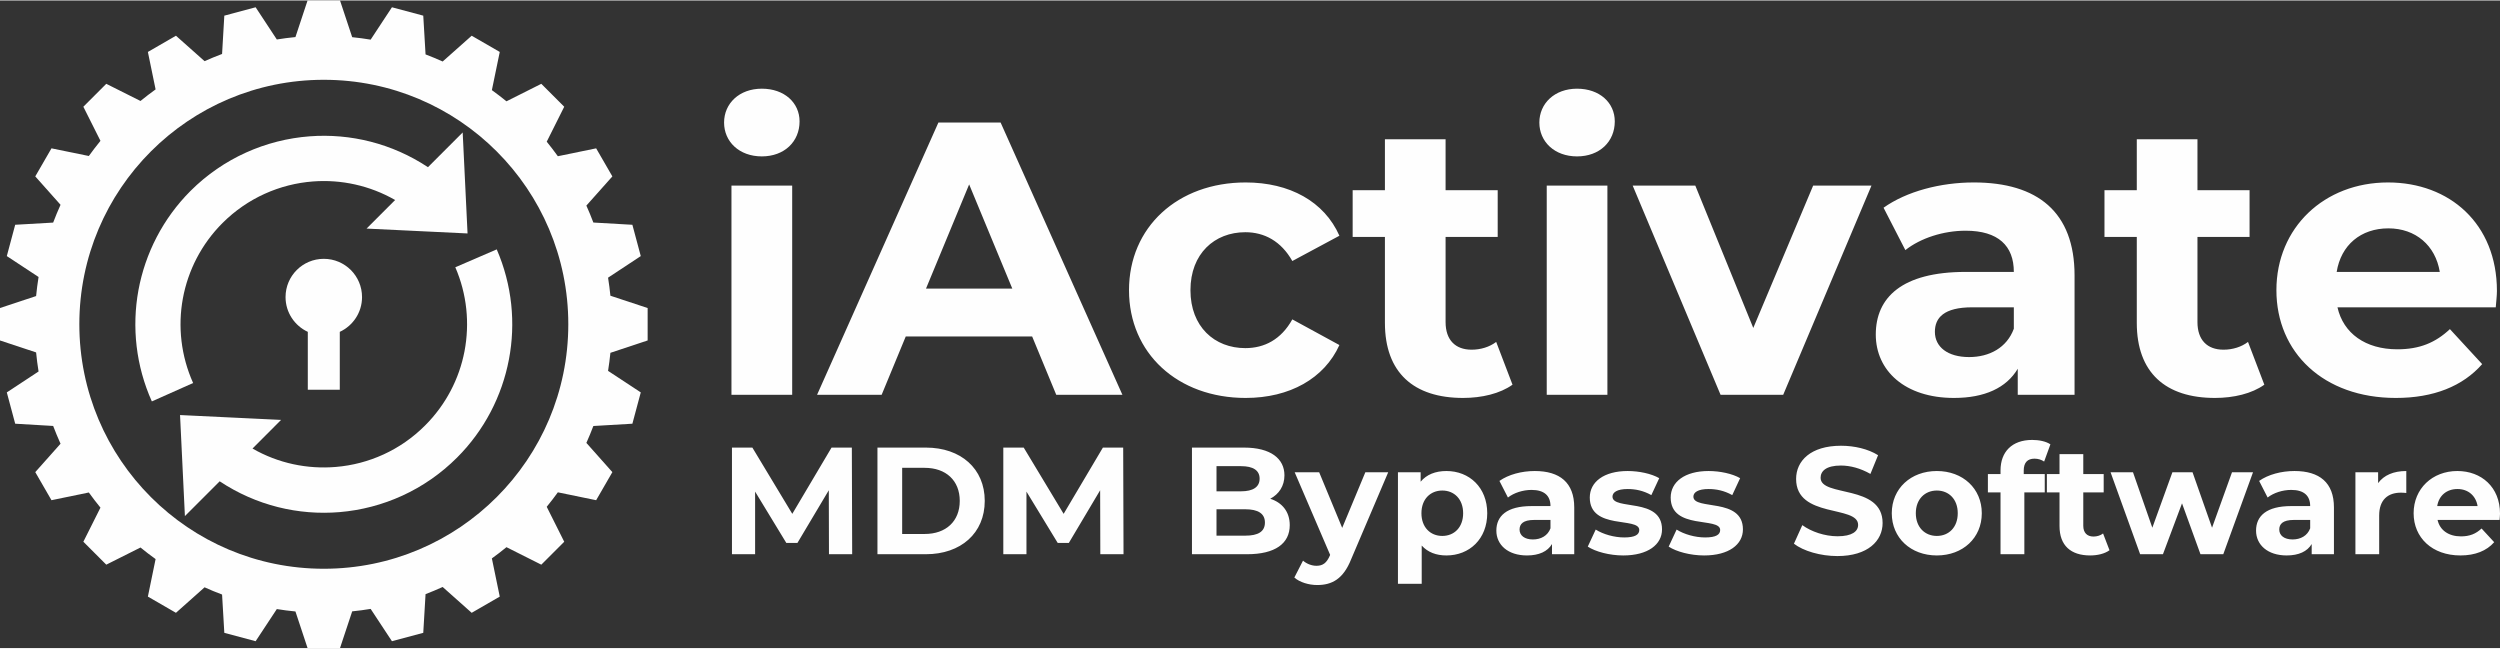 <?xml version="1.0" encoding="UTF-8"?>
<!DOCTYPE svg PUBLIC "-//W3C//DTD SVG 1.1//EN" "http://www.w3.org/Graphics/SVG/1.1/DTD/svg11.dtd">
<!-- Creator: CorelDRAW -->
<svg xmlns="http://www.w3.org/2000/svg" xml:space="preserve" width="690px" height="179px" version="1.1" style="shape-rendering:geometricPrecision; text-rendering:geometricPrecision; image-rendering:optimizeQuality; fill-rule:evenodd; clip-rule:evenodd"
viewBox="0 0 447.12 115.83"
 xmlns:xlink="http://www.w3.org/1999/xlink"
 xmlns:xodm="http://www.corel.com/coreldraw/odm/2003">
 <rect x="0" y="0" width="447.12" height="115.83" fill="#333333" stroke="none"/>
 <defs>
  <style type="text/css">
   <![CDATA[
    .fil1 {fill:#FEFEFE}
    .fil0 {fill:#FEFEFE;fill-rule:nonzero}
   ]]>
  </style>
 </defs>
 <g id="Layer_x0020_1">
  <g id="_1969898030096">
   <path class="fil0" d="M57.91 14.19c24.15,0 43.73,19.57 43.73,43.72 0,24.15 -19.58,43.73 -43.73,43.73 -24.15,0 -43.72,-19.58 -43.72,-43.73 0,-24.15 19.57,-43.72 43.72,-43.72zm57.92 46.62l0 -5.8 -6.66 -2.2c-0.11,-1.09 -0.25,-2.17 -0.42,-3.23l5.85 -3.86 -1.5 -5.6 -6.98 -0.4c-0.39,-1.03 -0.8,-2.04 -1.25,-3.03l4.65 -5.22 -2.9 -5.02 -6.85 1.41c-0.64,-0.89 -1.3,-1.75 -1.99,-2.6l3.13 -6.25 -4.1 -4.1 -6.23 3.13c-0.85,-0.69 -1.72,-1.36 -2.61,-2l1.41 -6.83 -5.02 -2.9 -5.19 4.61c-1,-0.45 -2.03,-0.88 -3.06,-1.27l-0.41 -6.93 -5.6 -1.5 -3.81 5.79c-1.09,-0.18 -2.19,-0.33 -3.3,-0.44l-2.18 -6.57 -5.8 0 -2.17 6.55c-1.12,0.11 -2.23,0.25 -3.33,0.43l-3.79 -5.76 -5.6 1.5 -0.4 6.85c-1.06,0.4 -2.11,0.83 -3.13,1.29l-5.12 -4.55 -5.02 2.9 1.38 6.7c-0.92,0.66 -1.82,1.35 -2.7,2.07l-6.12 -3.07 -4.1 4.1 3.06 6.1c-0.72,0.88 -1.41,1.79 -2.08,2.71l-6.68 -1.37 -2.9 5.02 4.52 5.08c-0.47,1.04 -0.91,2.1 -1.32,3.18l-6.79 0.39 -1.5 5.6 5.68 3.74c-0.18,1.13 -0.33,2.26 -0.44,3.41l-6.46 2.14 0 5.8 6.46 2.14c0.11,1.15 0.26,2.29 0.44,3.41l-5.68 3.74 1.5 5.6 6.79 0.4c0.41,1.08 0.85,2.13 1.32,3.18l-4.52 5.08 2.9 5.02 6.68 -1.38c0.67,0.93 1.36,1.83 2.08,2.71l-3.06 6.1 4.1 4.1 6.12 -3.07c0.88,0.72 1.78,1.41 2.7,2.07l-1.38 6.71 5.02 2.9 5.12 -4.56c1.02,0.47 2.07,0.89 3.13,1.29l0.4 6.85 5.6 1.5 3.79 -5.75c1.1,0.18 2.21,0.32 3.33,0.43l2.17 6.55 5.8 0 2.18 -6.57c1.11,-0.11 2.21,-0.26 3.3,-0.44l3.81 5.78 5.6 -1.5 0.41 -6.92c1.03,-0.4 2.06,-0.82 3.06,-1.28l5.19 4.62 5.02 -2.9 -1.41 -6.83c0.89,-0.64 1.76,-1.31 2.61,-2.01l6.23 3.13 4.1 -4.1 -3.13 -6.25c0.69,-0.84 1.35,-1.71 1.99,-2.59l6.85 1.41 2.9 -5.02 -4.65 -5.23c0.45,-0.99 0.86,-2 1.25,-3.02l6.98 -0.41 1.5 -5.6 -5.85 -3.85c0.17,-1.07 0.31,-2.14 0.42,-3.23l6.66 -2.21z"/>
   <path class="fil0" d="M136.25 27.89c4.03,0 6.75,-2.64 6.75,-6.26 0,-3.34 -2.72,-5.85 -6.75,-5.85 -4.04,0 -6.75,2.65 -6.75,6.06 0,3.41 2.71,6.05 6.75,6.05zm-5.43 42.64l10.86 0 0 -37.42 -10.86 0 0 37.42zm58.09 0l11.83 0 -21.78 -48.69 -11.13 0 -21.7 48.69 11.55 0 4.31 -10.43 22.61 0 4.31 10.43zm-23.3 -18.99l7.72 -18.64 7.72 18.64 -15.44 0zm57.18 19.55c7.86,0 14.05,-3.48 16.76,-9.46l-8.42 -4.59c-2.01,3.61 -5,5.14 -8.41,5.14 -5.5,0 -9.81,-3.82 -9.81,-10.36 0,-6.54 4.31,-10.37 9.81,-10.37 3.41,0 6.4,1.6 8.41,5.15l8.42 -4.52c-2.71,-6.12 -8.9,-9.53 -16.76,-9.53 -12.18,0 -20.87,8 -20.87,19.27 0,11.27 8.69,19.27 20.87,19.27zm44.8 -10.02c-1.19,0.91 -2.79,1.39 -4.39,1.39 -2.92,0 -4.66,-1.74 -4.66,-4.94l0 -15.23 9.32 0 0 -8.35 -9.32 0 0 -9.11 -10.85 0 0 9.11 -5.77 0 0 8.35 5.77 0 0 15.37c0,8.91 5.15,13.43 13.98,13.43 3.34,0 6.61,-0.77 8.84,-2.37l-2.92 -7.65zm14.46 -33.18c4.04,0 6.75,-2.64 6.75,-6.26 0,-3.34 -2.71,-5.85 -6.75,-5.85 -4.03,0 -6.74,2.65 -6.74,6.06 0,3.41 2.71,6.05 6.74,6.05zm-5.42 42.64l10.85 0 0 -37.42 -10.85 0 0 37.42zm47.65 -37.42l-10.71 25.46 -10.37 -25.46 -11.2 0 15.72 37.42 11.2 0 15.79 -37.42 -10.43 0zm28.73 -0.56c-5.98,0 -12.03,1.6 -16.14,4.52l3.9 7.58c2.71,-2.15 6.81,-3.47 10.78,-3.47 5.84,0 8.62,2.71 8.62,7.37l-8.62 0c-11.41,0 -16.07,4.59 -16.07,11.2 0,6.47 5.22,11.34 13.98,11.34 5.5,0 9.39,-1.81 11.41,-5.22l0 4.66 10.16 0 0 -21.35c0,-11.34 -6.61,-16.63 -18.02,-16.63zm-0.84 31.23c-3.82,0 -6.12,-1.8 -6.12,-4.52 0,-2.5 1.6,-4.38 6.68,-4.38l7.44 0 0 3.83c-1.25,3.4 -4.38,5.07 -8,5.07zm49.88 -2.71c-1.18,0.91 -2.78,1.39 -4.38,1.39 -2.92,0 -4.66,-1.74 -4.66,-4.94l0 -15.23 9.32 0 0 -8.35 -9.32 0 0 -9.11 -10.85 0 0 9.11 -5.78 0 0 8.35 5.78 0 0 15.37c0,8.91 5.14,13.43 13.98,13.43 3.34,0 6.61,-0.77 8.83,-2.37l-2.92 -7.65zm44.52 -9.11c0,-12.04 -8.48,-19.41 -19.48,-19.41 -11.4,0 -19.96,8.07 -19.96,19.27 0,11.13 8.42,19.27 21.36,19.27 6.74,0 11.96,-2.09 15.44,-6.05l-5.77 -6.26c-2.58,2.43 -5.43,3.61 -9.4,3.61 -5.7,0 -9.66,-2.85 -10.71,-7.51l28.31 0c0.07,-0.9 0.21,-2.09 0.21,-2.92zm-19.41 -11.2c4.87,0 8.42,3.06 9.19,7.79l-18.44 0c0.77,-4.8 4.31,-7.79 9.25,-7.79z"/>
   <path class="fil0" d="M152.41 99.04l-0.06 -19.07 -3.63 0 -7.02 11.85 -7.14 -11.85 -3.65 0 0 19.07 4.14 0 0 -11.2 5.58 9.18 1.99 0 5.61 -9.42 0.03 11.44 4.15 0zm4.52 0l8.67 0c6.24,0 10.52,-3.76 10.52,-9.54 0,-5.77 -4.28,-9.53 -10.52,-9.53l-8.67 0 0 19.07zm4.42 -3.62l0 -11.83 4.03 0c3.79,0 6.27,2.26 6.27,5.91 0,3.66 -2.48,5.92 -6.27,5.92l-4.03 0zm39.59 3.62l-0.06 -19.07 -3.63 0 -7.02 11.85 -7.14 -11.85 -3.65 0 0 19.07 4.14 0 0 -11.2 5.59 9.18 1.99 0 5.6 -9.42 0.03 11.44 4.15 0zm26.24 -9.92c1.56,-0.82 2.54,-2.29 2.54,-4.19 0,-2.98 -2.45,-4.96 -7.22,-4.96l-9.32 0 0 19.07 9.86 0c5.02,0 7.63,-1.91 7.63,-5.2 0,-2.4 -1.36,-4.04 -3.49,-4.72zm-5.23 -5.83c2.16,0 3.33,0.74 3.33,2.24 0,1.49 -1.17,2.26 -3.33,2.26l-4.38 0 0 -4.5 4.38 0zm0.77 12.43l-5.15 0 0 -4.72 5.15 0c2.28,0 3.51,0.77 3.51,2.37 0,1.64 -1.23,2.35 -3.51,2.35zm21.47 -11.34l-4.14 9.95 -4.12 -9.95 -4.38 0 6.34 14.77 -0.05 0.14c-0.57,1.3 -1.23,1.82 -2.4,1.82 -0.84,0 -1.74,-0.35 -2.4,-0.92l-1.55 3.02c0.95,0.85 2.59,1.34 4.09,1.34 2.64,0 4.66,-1.07 6.07,-4.61l6.63 -15.56 -4.09 0zm14.5 -0.22c-1.97,0 -3.55,0.63 -4.61,1.91l0 -1.69 -4.06 0 0 19.95 4.25 0 0 -6.84c1.09,1.2 2.59,1.77 4.42,1.77 4.11,0 7.3,-2.94 7.3,-7.55 0,-4.6 -3.19,-7.55 -7.3,-7.55zm-0.74 11.61c-2.12,0 -3.73,-1.53 -3.73,-4.06 0,-2.53 1.61,-4.06 3.73,-4.06 2.13,0 3.73,1.53 3.73,4.06 0,2.53 -1.6,4.06 -3.73,4.06zm16.54 -11.61c-2.34,0 -4.71,0.63 -6.32,1.77l1.52 2.97c1.07,-0.84 2.68,-1.36 4.23,-1.36 2.29,0 3.38,1.06 3.38,2.89l-3.38 0c-4.47,0 -6.3,1.8 -6.3,4.39 0,2.53 2.05,4.44 5.48,4.44 2.15,0 3.68,-0.71 4.47,-2.04l0 1.82 3.98 0 0 -8.37c0,-4.44 -2.59,-6.51 -7.06,-6.51zm-0.33 12.24c-1.49,0 -2.39,-0.71 -2.39,-1.77 0,-0.98 0.62,-1.72 2.61,-1.72l2.92 0 0 1.5c-0.49,1.33 -1.72,1.99 -3.14,1.99zm16.16 2.86c4.39,0 6.93,-1.94 6.93,-4.66 0,-5.78 -8.86,-3.35 -8.86,-5.86 0,-0.76 0.82,-1.36 2.72,-1.36 1.34,0 2.78,0.27 4.23,1.09l1.41 -3.03c-1.39,-0.81 -3.62,-1.28 -5.64,-1.28 -4.27,0 -6.78,1.96 -6.78,4.74 0,5.86 8.85,3.41 8.85,5.81 0,0.82 -0.73,1.33 -2.69,1.33 -1.8,0 -3.79,-0.57 -5.1,-1.41l-1.42 3.05c1.37,0.9 3.87,1.58 6.35,1.58zm14.47 0c4.39,0 6.93,-1.94 6.93,-4.66 0,-5.78 -8.86,-3.35 -8.86,-5.86 0,-0.76 0.82,-1.36 2.72,-1.36 1.34,0 2.78,0.27 4.23,1.09l1.41 -3.03c-1.39,-0.81 -3.62,-1.28 -5.64,-1.28 -4.27,0 -6.78,1.96 -6.78,4.74 0,5.86 8.85,3.41 8.85,5.81 0,0.82 -0.73,1.33 -2.69,1.33 -1.8,0 -3.79,-0.57 -5.1,-1.41l-1.42 3.05c1.37,0.9 3.87,1.58 6.35,1.58zm23.82 0.11c5.45,0 8.09,-2.73 8.09,-5.91 0,-7 -11.09,-4.57 -11.09,-8.09 0,-1.21 1.01,-2.19 3.63,-2.19 1.69,0 3.51,0.49 5.28,1.5l1.37 -3.35c-1.78,-1.12 -4.23,-1.69 -6.63,-1.69 -5.42,0 -8.03,2.7 -8.03,5.94 0,7.09 11.09,4.64 11.09,8.21 0,1.16 -1.07,2.04 -3.68,2.04 -2.29,0 -4.69,-0.82 -6.3,-1.99l-1.5 3.32c1.69,1.31 4.75,2.21 7.77,2.21zm17.79 -0.11c4.66,0 8.04,-3.14 8.04,-7.55 0,-4.41 -3.38,-7.55 -8.04,-7.55 -4.66,0 -8.06,3.14 -8.06,7.55 0,4.41 3.4,7.55 8.06,7.55zm0 -3.49c-2.12,0 -3.76,-1.53 -3.76,-4.06 0,-2.53 1.64,-4.06 3.76,-4.06 2.13,0 3.74,1.53 3.74,4.06 0,2.53 -1.61,4.06 -3.74,4.06zm15.54 -11.69c0,-1.44 0.68,-2.13 1.93,-2.13 0.66,0 1.26,0.2 1.72,0.52l1.12 -3.08c-0.79,-0.54 -2.05,-0.79 -3.25,-0.79 -3.65,0 -5.67,2.16 -5.67,5.45l0 0.66 -2.26 0 0 3.27 2.26 0 0 11.06 4.26 0 0 -11.06 3.65 0 0 -3.27 -3.76 0 0 -0.63zm14.19 11.25c-0.46,0.36 -1.09,0.55 -1.71,0.55 -1.15,0 -1.83,-0.68 -1.83,-1.93l0 -5.97 3.65 0 0 -3.27 -3.65 0 0 -3.57 -4.25 0 0 3.57 -2.26 0 0 3.27 2.26 0 0 6.02c0,3.49 2.02,5.26 5.48,5.26 1.31,0 2.59,-0.3 3.46,-0.93l-1.15 -3zm23.06 -10.95l-3.57 9.92 -3.49 -9.92 -3.6 0 -3.59 9.92 -3.46 -9.92 -4.01 0 5.29 14.66 4.08 0 3.41 -9.1 3.3 9.1 4.08 0 5.32 -14.66 -3.76 0zm11.17 -0.22c-2.34,0 -4.71,0.63 -6.32,1.77l1.52 2.97c1.07,-0.84 2.67,-1.36 4.23,-1.36 2.29,0 3.38,1.06 3.38,2.89l-3.38 0c-4.47,0 -6.3,1.8 -6.3,4.39 0,2.53 2.05,4.44 5.48,4.44 2.15,0 3.68,-0.71 4.47,-2.04l0 1.82 3.98 0 0 -8.37c0,-4.44 -2.59,-6.51 -7.06,-6.51zm-0.33 12.24c-1.5,0 -2.39,-0.71 -2.39,-1.77 0,-0.98 0.62,-1.72 2.61,-1.72l2.92 0 0 1.5c-0.49,1.33 -1.72,1.99 -3.14,1.99zm15.29 -10.08l0 -1.94 -4.06 0 0 14.66 4.25 0 0 -6.92c0,-2.81 1.55,-4.09 3.9,-4.09 0.32,0 0.6,0.03 0.95,0.06l0 -3.93c-2.26,0 -4,0.74 -5.04,2.16zm21.8 5.45c0,-4.72 -3.32,-7.61 -7.63,-7.61 -4.47,0 -7.82,3.16 -7.82,7.55 0,4.36 3.3,7.55 8.37,7.55 2.64,0 4.68,-0.82 6.04,-2.37l-2.26 -2.45c-1.01,0.95 -2.12,1.41 -3.68,1.41 -2.23,0 -3.78,-1.11 -4.19,-2.94l11.09 0c0.03,-0.35 0.08,-0.82 0.08,-1.14zm-7.6 -4.39c1.9,0 3.29,1.2 3.59,3.05l-7.22 0c0.3,-1.88 1.69,-3.05 3.63,-3.05z"/>
   <path class="fil0" d="M88.84 44.52c2.75,6.35 3.42,13.21 2.18,19.69 -1.24,6.52 -4.39,12.66 -9.27,17.54 -5.81,5.81 -13.29,9.11 -21.01,9.76 -7.36,0.62 -14.93,-1.18 -21.45,-5.51l-6.22 6.22 -0.87 -18.07 18.07 0.87 -5.11 5.12c4.61,2.65 9.82,3.72 14.92,3.29 5.85,-0.49 11.53,-2.99 15.94,-7.41 3.73,-3.72 6.12,-8.38 7.06,-13.3 0.94,-4.95 0.44,-10.18 -1.65,-15l7.41 -3.2z"/>
   <path class="fil1" d="M82.75 23.61l0.87 18.06 -18.06 -0.87 5.11 -5.11c-4.55,-2.61 -9.68,-3.7 -14.69,-3.32 -5.93,0.45 -11.7,2.96 -16.18,7.43 -3.77,3.77 -6.17,8.5 -7.09,13.48 -0.92,5 -0.35,10.28 1.83,15.14l-7.38 3.29c-2.86,-6.38 -3.6,-13.31 -2.4,-19.89 1.22,-6.59 4.38,-12.81 9.31,-17.75 5.89,-5.88 13.5,-9.18 21.31,-9.77 7.28,-0.55 14.74,1.26 21.16,5.52l6.21 -6.21z"/>
   <path class="fil1" d="M57.91 46.21c3.78,0 6.84,3.06 6.84,6.84 0,2.76 -1.63,5.13 -3.98,6.22l0 10.35 -5.72 0 0 -10.35c-2.35,-1.09 -3.98,-3.46 -3.98,-6.22 0,-3.78 3.06,-6.84 6.84,-6.84z"/>
  </g>
 </g>
</svg>
